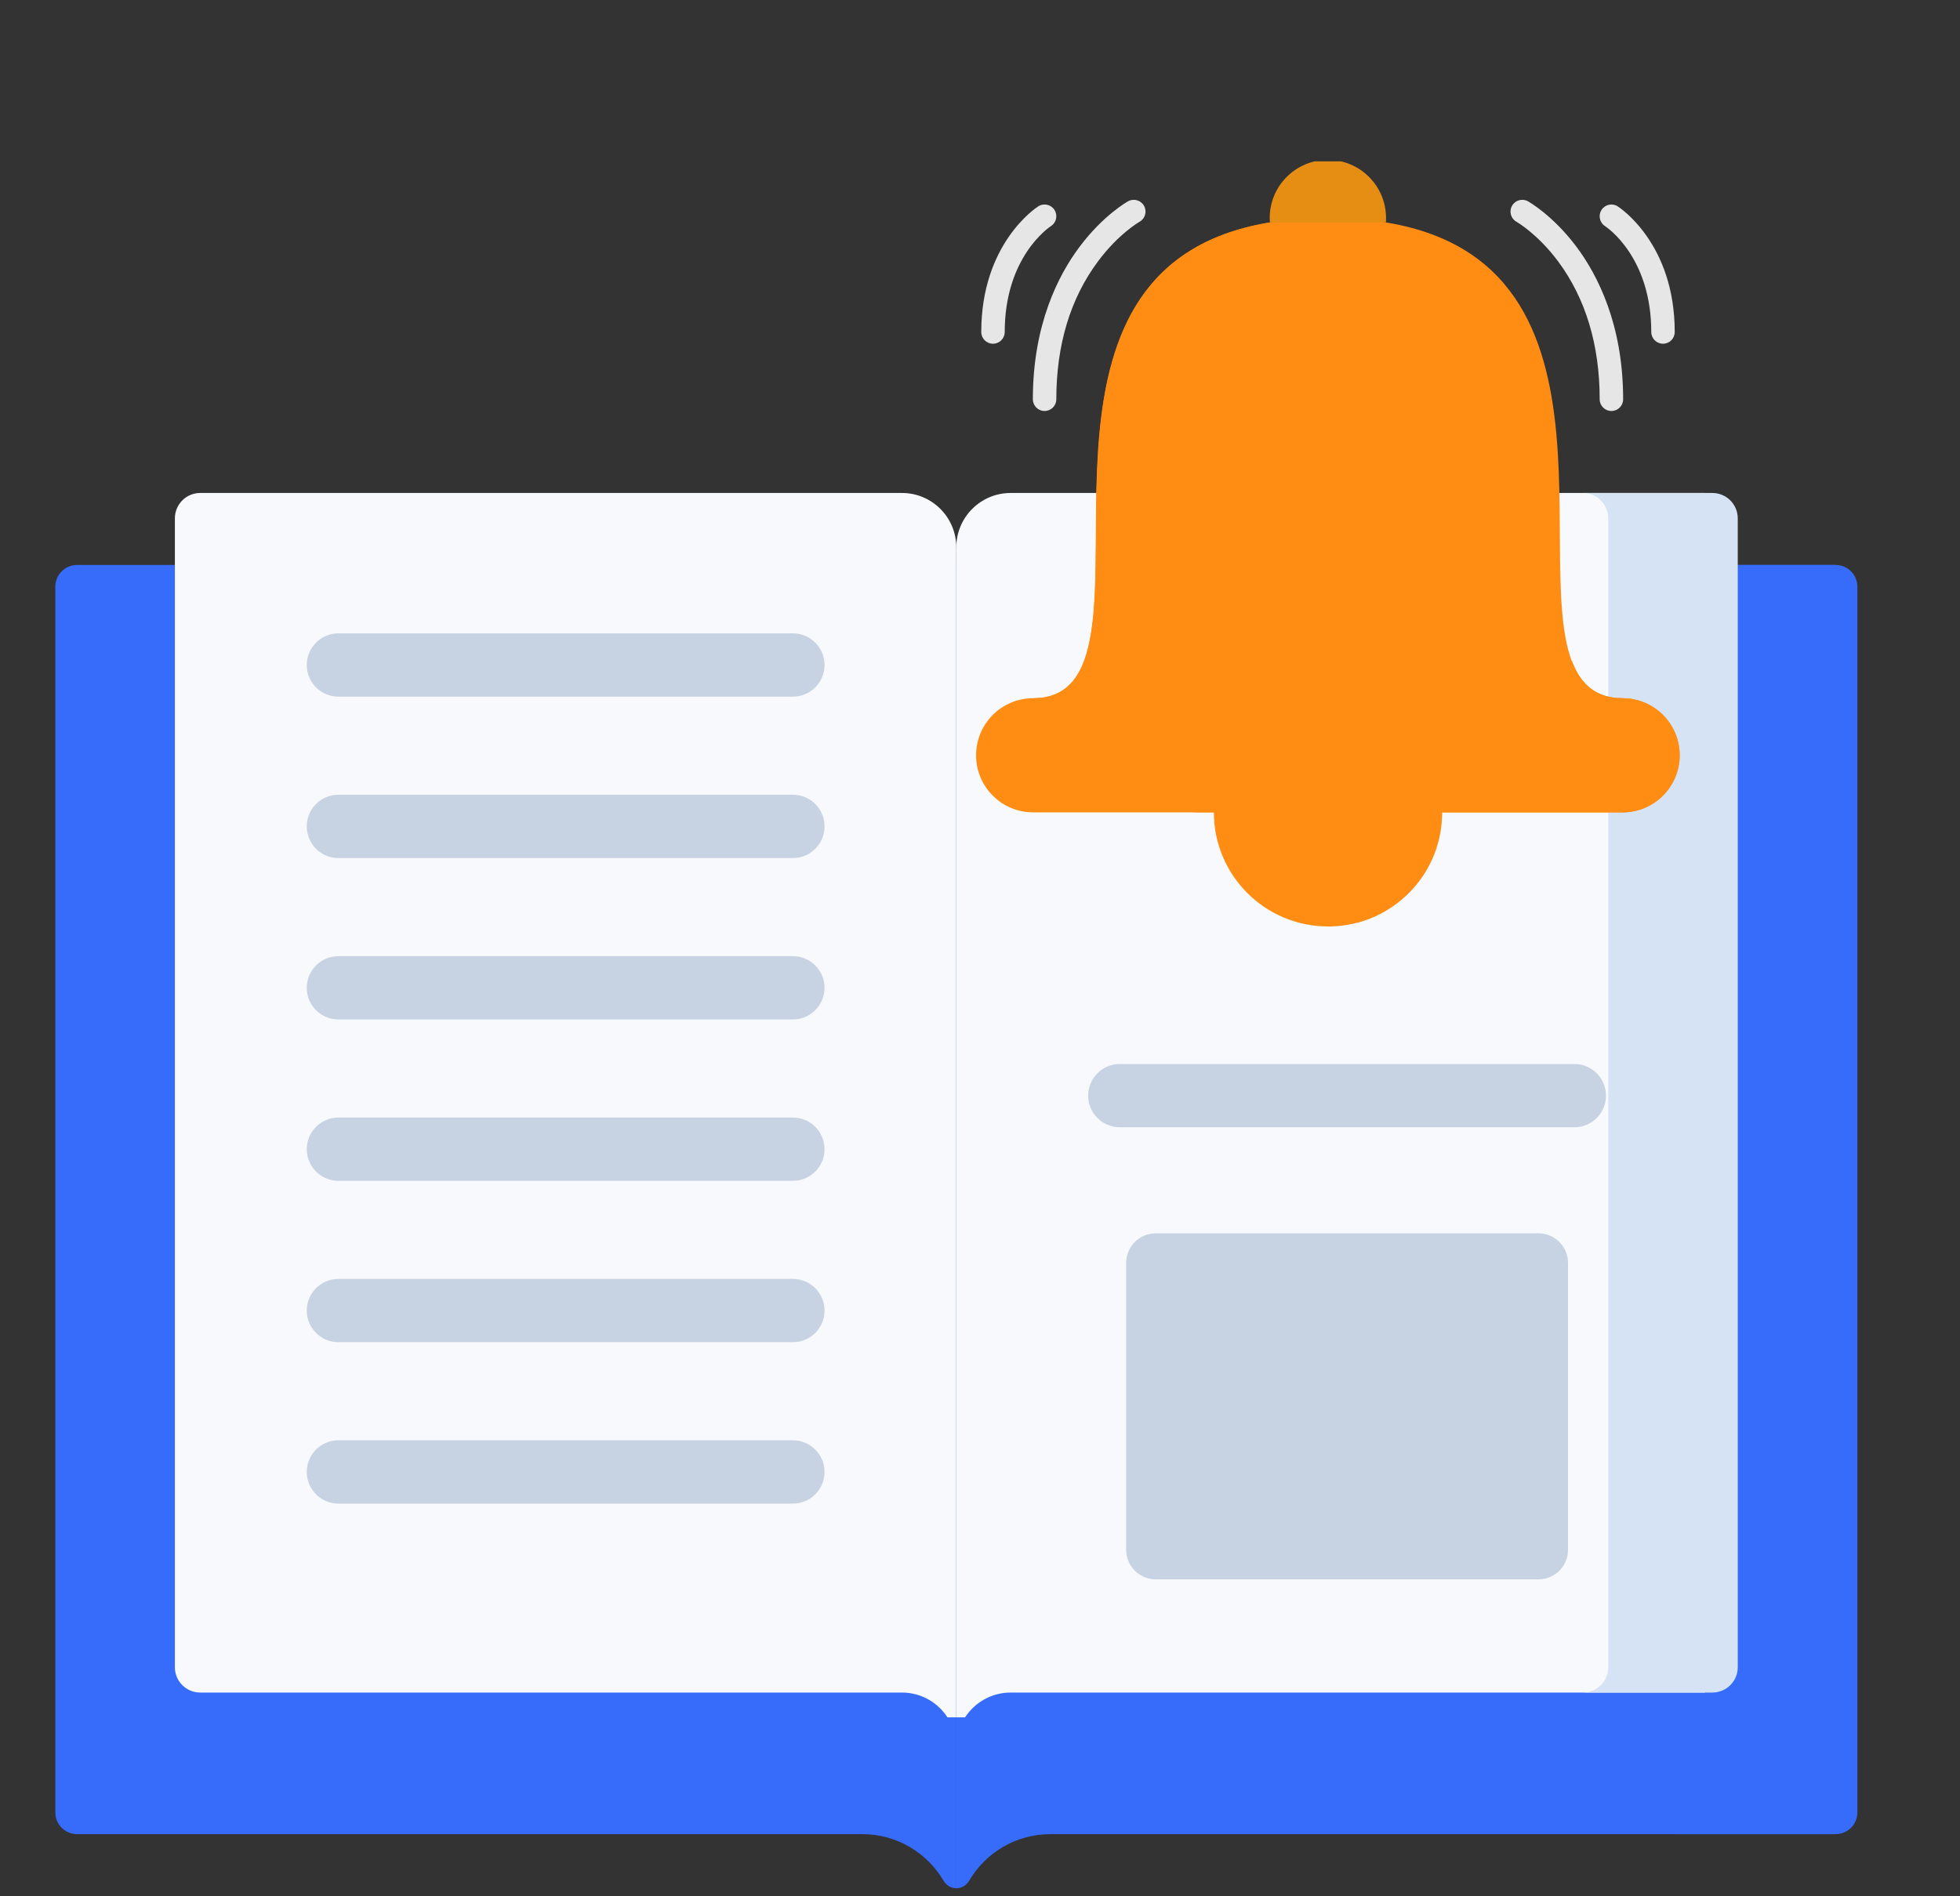 <svg width="31" height="30" viewBox="0 0 31 30" fill="none" xmlns="http://www.w3.org/2000/svg">
<rect x="0" y="0" width="31" height="30" fill="#333333" stroke="none"/>
<g clip-path="url(#clip0_2056_2700)">
<path d="M29.045 8.938C29.041 8.938 29.037 8.938 29.033 8.938H27.484H15.125V29.873C15.21 29.873 15.286 29.826 15.329 29.753C15.587 29.313 16.066 29.017 16.613 29.017H29.033C29.037 29.017 29.041 29.017 29.045 29.016V8.938Z" fill="#376CFB"/>
<path d="M29.033 8.938H27.484H26.473C26.663 8.938 26.817 9.092 26.817 9.282V28.673C26.817 28.863 26.663 29.017 26.473 29.017H29.033C29.223 29.017 29.377 28.863 29.377 28.673C29.377 28.3 29.377 9.68 29.377 9.282C29.377 9.092 29.223 8.938 29.033 8.938Z" fill="#376CFB"/>
<path d="M26.967 7.799H15.985C15.51 7.799 15.125 8.184 15.125 8.66V27.169H15.264C15.418 26.933 15.683 26.777 15.985 26.777H26.967V7.799Z" fill="#F7F9FC"/>
<path d="M15.127 29.873V28.127V27.169V8.938H2.768H1.219C1.029 8.938 0.875 9.092 0.875 9.282V18.165V20.435V28.673C0.875 28.863 1.029 29.017 1.219 29.017H13.639C14.186 29.017 14.664 29.313 14.923 29.753C14.966 29.826 15.042 29.873 15.127 29.873Z" fill="#376CFB"/>
<path d="M24.9 17.834H17.712C17.435 17.834 17.211 17.61 17.211 17.334C17.211 17.057 17.435 16.833 17.712 16.833H24.9C25.177 16.833 25.401 17.057 25.401 17.334C25.401 17.61 25.177 17.834 24.9 17.834Z" fill="#C7D3E2"/>
<path d="M24.333 24.986H18.28C18.022 24.986 17.812 24.777 17.812 24.519V19.979C17.812 19.721 18.022 19.512 18.28 19.512H24.333C24.591 19.512 24.8 19.721 24.8 19.979V24.519C24.801 24.777 24.591 24.986 24.333 24.986Z" fill="#C7D3E2"/>
<path d="M14.985 27.169H15.125V8.66C15.125 8.184 14.74 7.799 14.265 7.799H3.167C2.945 7.799 2.766 7.979 2.766 8.201V26.376C2.766 26.598 2.945 26.777 3.167 26.777H14.265C14.567 26.777 14.832 26.933 14.985 27.169Z" fill="#F7F9FC"/>
<path d="M12.541 11.021H5.352C5.076 11.021 4.852 10.797 4.852 10.521C4.852 10.244 5.076 10.02 5.352 10.02H12.541C12.817 10.02 13.041 10.244 13.041 10.521C13.041 10.797 12.817 11.021 12.541 11.021Z" fill="#C7D3E2"/>
<path d="M12.541 13.575H5.352C5.076 13.575 4.852 13.351 4.852 13.074C4.852 12.797 5.076 12.573 5.352 12.573H12.541C12.817 12.573 13.041 12.797 13.041 13.074C13.041 13.351 12.817 13.575 12.541 13.575Z" fill="#C7D3E2"/>
<path d="M12.541 16.128H5.352C5.076 16.128 4.852 15.904 4.852 15.627C4.852 15.351 5.076 15.127 5.352 15.127H12.541C12.817 15.127 13.041 15.351 13.041 15.627C13.041 15.904 12.817 16.128 12.541 16.128Z" fill="#C7D3E2"/>
<path d="M12.541 18.681H5.352C5.076 18.681 4.852 18.457 4.852 18.18C4.852 17.904 5.076 17.68 5.352 17.68H12.541C12.817 17.68 13.041 17.904 13.041 18.18C13.041 18.457 12.817 18.681 12.541 18.681Z" fill="#C7D3E2"/>
<path d="M12.541 21.234H5.352C5.076 21.234 4.852 21.01 4.852 20.734C4.852 20.457 5.076 20.233 5.352 20.233H12.541C12.817 20.233 13.041 20.457 13.041 20.734C13.041 21.01 12.817 21.234 12.541 21.234Z" fill="#C7D3E2"/>
<path d="M12.541 23.788H5.352C5.076 23.788 4.852 23.563 4.852 23.287C4.852 23.01 5.076 22.786 5.352 22.786H12.541C12.817 22.786 13.041 23.01 13.041 23.287C13.041 23.563 12.817 23.788 12.541 23.788Z" fill="#C7D3E2"/>
<path d="M27.083 7.799H25.035C25.257 7.799 25.437 7.979 25.437 8.201V26.376C25.437 26.598 25.257 26.777 25.035 26.777H27.083C27.305 26.777 27.485 26.598 27.485 26.376V8.201C27.485 7.979 27.305 7.799 27.083 7.799Z" fill="#D5E3F4"/>
<g clip-path="url(#clip1_2056_2700)">
<path d="M22.81 12.852C22.81 13.682 22.25 14.381 21.487 14.592C21.334 14.634 21.172 14.657 21.005 14.657C20.008 14.657 19.199 13.849 19.199 12.852L21.008 11.922L22.81 12.852Z" fill="#FF8D13"/>
<path d="M22.72 13.409C22.534 13.982 22.068 14.43 21.484 14.592C21.117 14.49 20.797 14.276 20.563 13.988C20.375 13.756 20.545 13.409 20.844 13.409H22.72Z" fill="#FF8D13"/>
<path d="M25.663 11.046L21.784 11.885L16.34 11.046C16.767 11.046 17.009 10.823 17.146 10.452C17.809 8.663 16.042 3.45 21.002 3.45C25.961 3.45 24.194 8.663 24.857 10.452C24.995 10.823 25.236 11.046 25.663 11.046Z" fill="#FF8D13"/>
<path d="M26.566 11.949C26.566 12.447 26.162 12.852 25.663 12.852H16.34C16.091 12.852 15.865 12.751 15.702 12.587C15.538 12.424 15.438 12.198 15.438 11.949C15.438 11.45 15.842 11.046 16.34 11.046H25.663C25.913 11.046 26.138 11.147 26.302 11.311C26.465 11.474 26.566 11.7 26.566 11.949Z" fill="#FF8D13"/>
<path d="M24.861 10.453H20.015C19.493 10.453 19.075 10.02 19.091 9.498C19.16 7.289 18.807 3.492 20.969 3.45C15.035 3.481 18.828 11.046 16.344 11.046H25.667C25.24 11.046 24.998 10.823 24.861 10.453Z" fill="#FF8D13"/>
<path d="M26.567 11.949C26.567 12.447 26.163 12.852 25.664 12.852H18.95C18.7 12.852 18.474 12.751 18.311 12.587C18.148 12.424 18.047 12.198 18.047 11.949C18.047 11.45 18.451 11.046 18.95 11.046H25.664C25.913 11.046 26.139 11.147 26.303 11.311C26.466 11.474 26.567 11.7 26.567 11.949Z" fill="#FF8D13"/>
<path d="M21.92 3.519C21.922 3.496 21.922 3.473 21.922 3.449C21.922 2.941 21.51 2.529 21.002 2.529C20.494 2.529 20.082 2.941 20.082 3.449C20.082 3.473 20.083 3.496 20.085 3.519" fill="#E58E13"/>
<path d="M25.487 6.502C25.384 6.502 25.301 6.419 25.301 6.317C25.301 5.458 25.08 4.724 24.645 4.137C24.319 3.699 23.989 3.511 23.986 3.509C23.896 3.459 23.864 3.346 23.914 3.257C23.964 3.167 24.076 3.135 24.166 3.184C24.181 3.193 24.557 3.404 24.93 3.899C25.268 4.349 25.672 5.134 25.672 6.317C25.672 6.419 25.589 6.502 25.487 6.502Z" fill="#E6E6E6"/>
<path d="M26.303 5.438C26.2 5.438 26.117 5.355 26.117 5.252C26.117 4.067 25.415 3.596 25.385 3.577C25.3 3.521 25.275 3.407 25.33 3.321C25.386 3.235 25.499 3.209 25.585 3.264C25.622 3.288 26.488 3.855 26.488 5.252C26.488 5.355 26.405 5.438 26.303 5.438Z" fill="#E6E6E6"/>
<path d="M16.521 6.502C16.419 6.502 16.336 6.419 16.336 6.317C16.336 5.134 16.74 4.349 17.079 3.899C17.451 3.404 17.827 3.193 17.843 3.184C17.932 3.135 18.045 3.167 18.095 3.257C18.144 3.347 18.112 3.459 18.023 3.509C18.015 3.513 17.687 3.702 17.364 4.138C16.928 4.724 16.707 5.458 16.707 6.317C16.707 6.419 16.624 6.502 16.521 6.502Z" fill="#E6E6E6"/>
<path d="M15.705 5.438C15.603 5.438 15.52 5.355 15.52 5.252C15.52 3.855 16.385 3.288 16.422 3.264C16.509 3.209 16.623 3.235 16.678 3.321C16.733 3.408 16.708 3.522 16.622 3.577C16.591 3.597 15.891 4.068 15.891 5.252C15.891 5.355 15.808 5.438 15.705 5.438Z" fill="#E6E6E6"/>
</g>
</g>
<defs>
<clipPath id="clip0_2056_2700">
<rect width="30" height="30" fill="white" transform="translate(0.875)"/>
</clipPath>
<clipPath id="clip1_2056_2700">
<rect width="12.128" height="12.128" fill="white" transform="translate(14.918 2.553)"/>
</clipPath>
</defs>
</svg>
